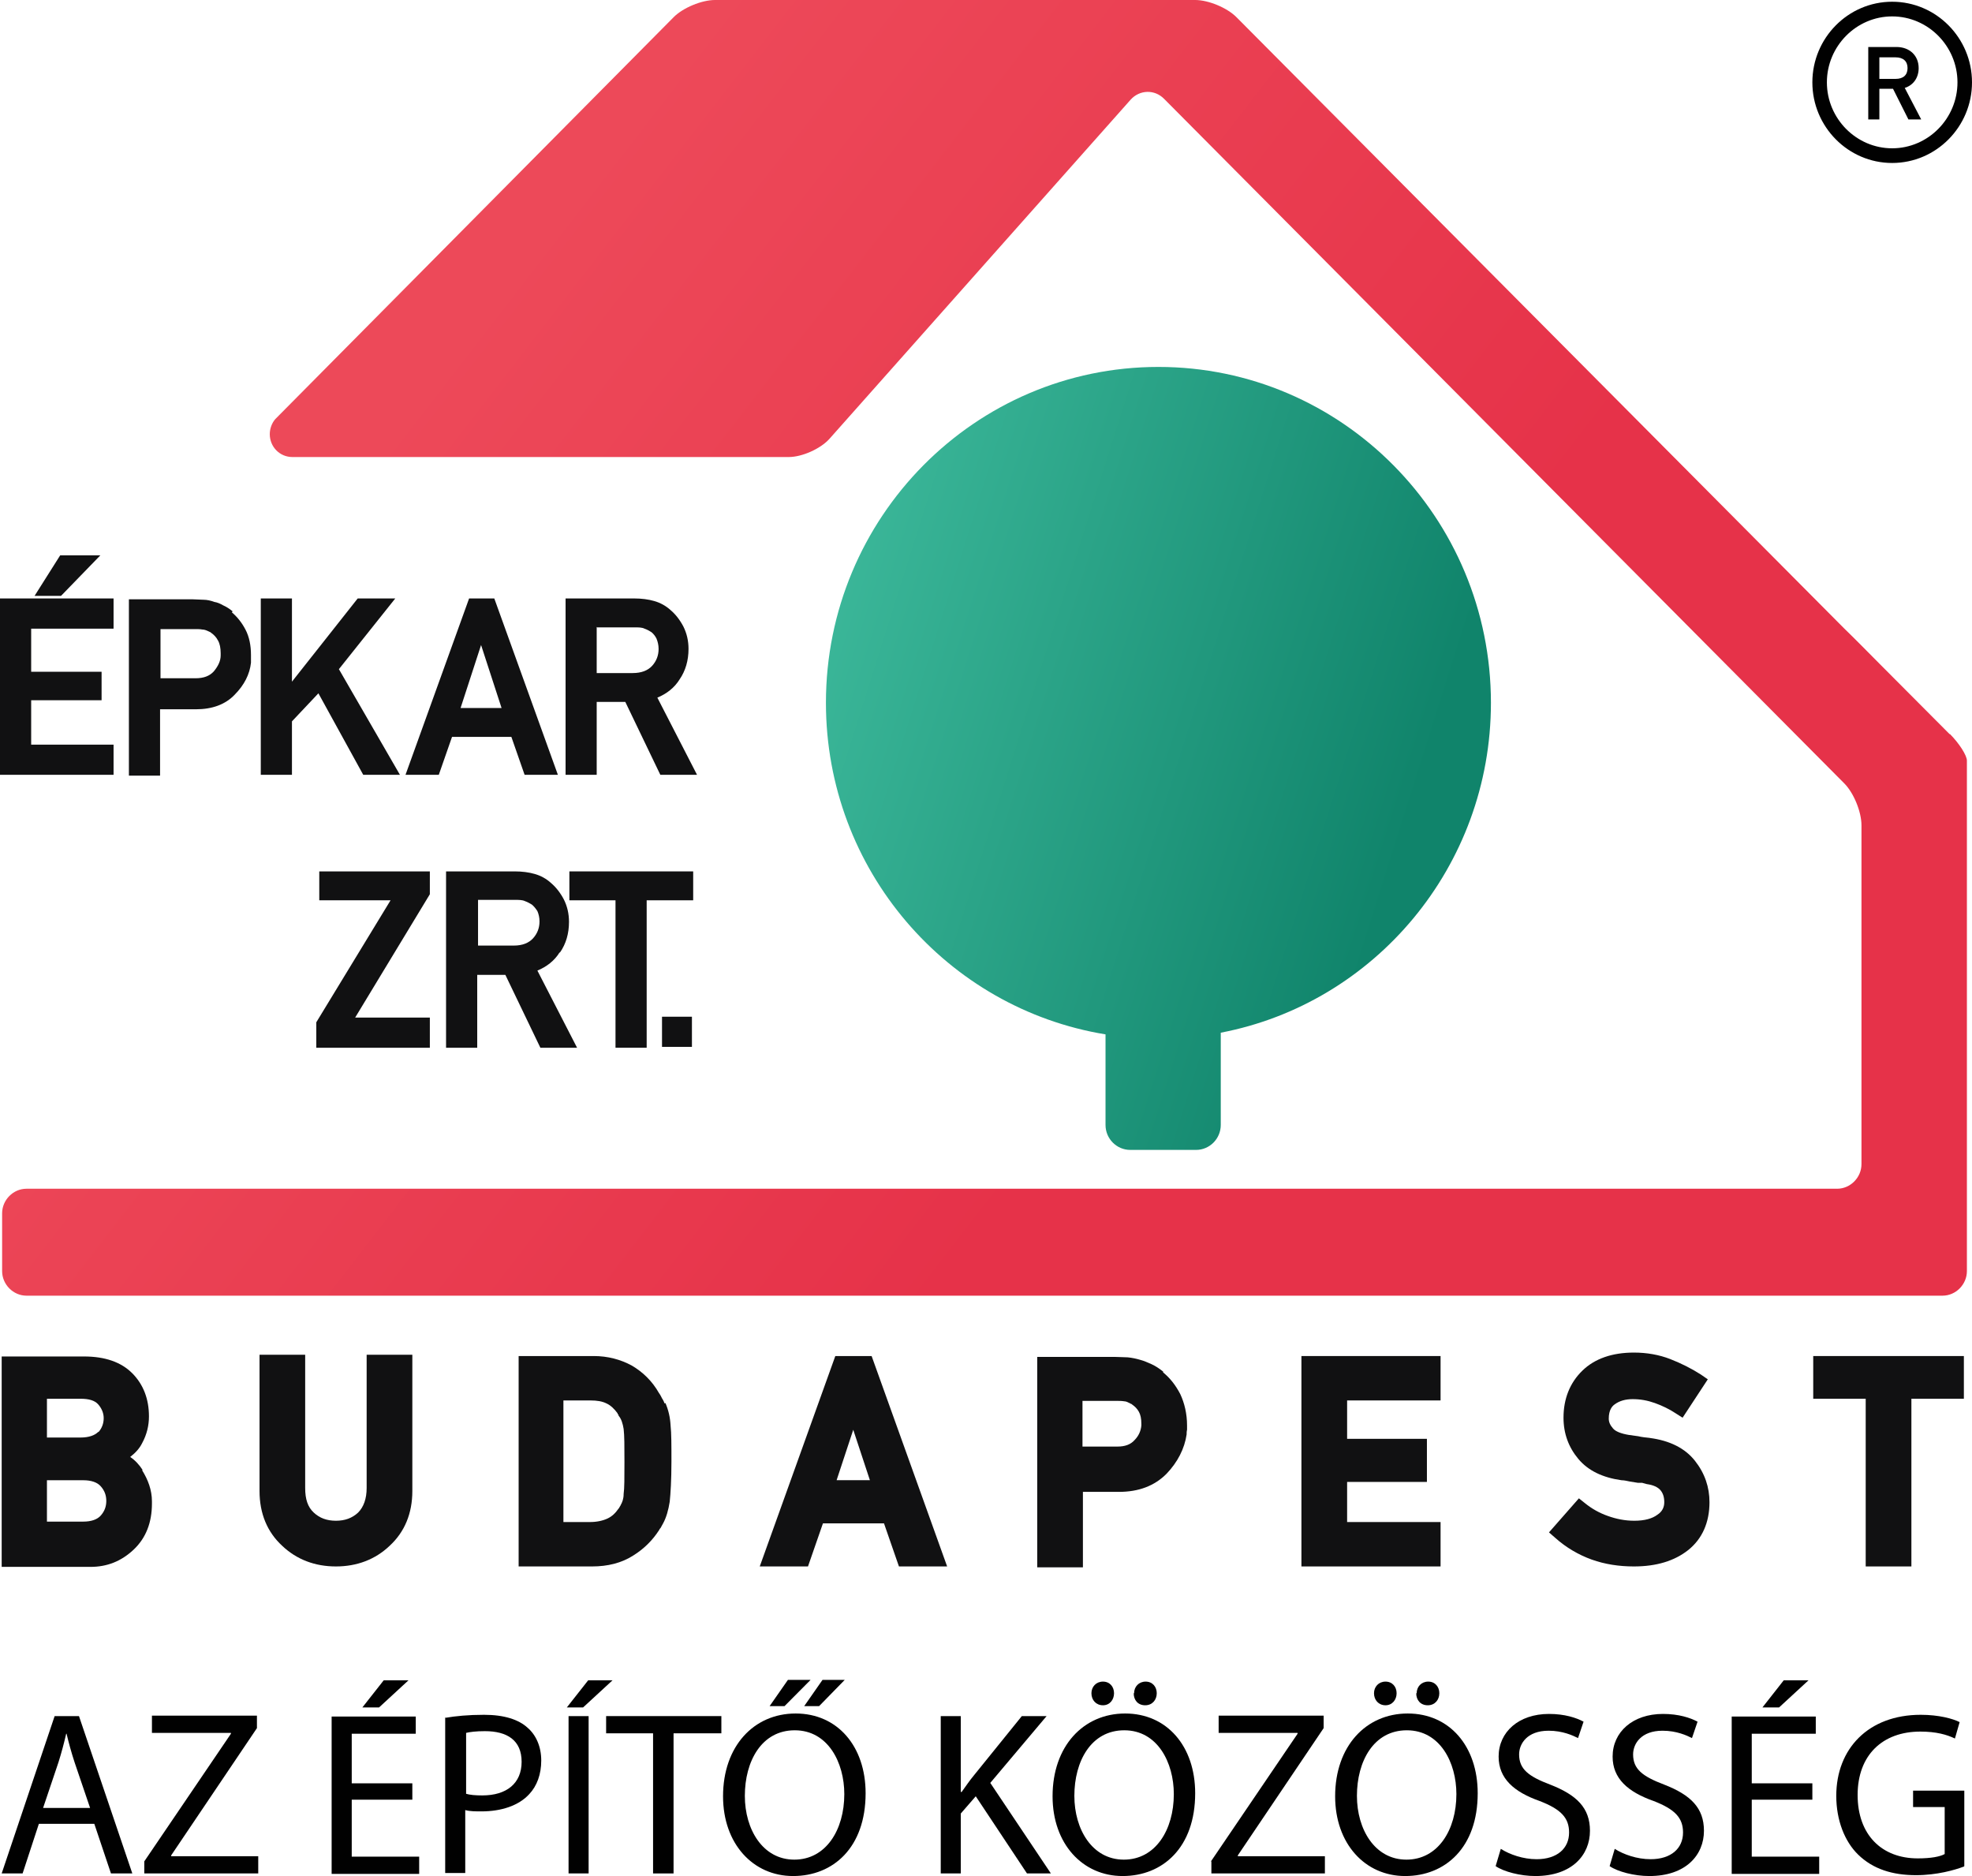 <svg xmlns="http://www.w3.org/2000/svg" width="41" height="39" viewBox="0 0 41 39" fill="none"><g clip-path="url(#clip0_1_84)"><path d="M30.998 14.61C30.998 10.756 27.901 7.628 24.085 7.628C20.269 7.628 17.172 10.756 17.172 14.61C17.172 18.088 19.692 20.965 22.985 21.503V23.386C22.985 23.672 23.216 23.905 23.5 23.905H24.866C25.15 23.905 25.381 23.672 25.381 23.386V21.468C28.576 20.858 30.998 18.017 30.998 14.61V14.61Z" fill="url(#paint0_linear_1_84)"></path><path d="M0 16.107H2.361V15.48H0.648V14.557H2.112V13.965H0.648V13.069H2.361V12.441H0V16.107Z" fill="#111112"></path><path d="M2.086 11.545H1.251L0.719 12.387H1.269L2.086 11.545Z" fill="#111112"></path><path d="M4.837 12.71C4.774 12.656 4.703 12.612 4.641 12.585C4.579 12.549 4.517 12.522 4.455 12.513C4.384 12.486 4.304 12.468 4.233 12.468C4.162 12.468 4.091 12.459 4.011 12.459H2.68V16.125H3.328V14.745H4.073C4.411 14.745 4.686 14.646 4.881 14.44C5.076 14.243 5.192 14.019 5.218 13.777C5.218 13.75 5.218 13.723 5.218 13.696C5.218 13.669 5.218 13.642 5.218 13.616C5.218 13.418 5.183 13.239 5.103 13.087C5.023 12.934 4.925 12.818 4.819 12.728L4.837 12.71ZM4.588 13.624C4.588 13.741 4.535 13.848 4.446 13.956C4.357 14.055 4.233 14.1 4.064 14.1H3.337V13.078H4.047C4.109 13.078 4.162 13.078 4.206 13.087C4.251 13.087 4.295 13.105 4.331 13.123C4.34 13.123 4.348 13.132 4.366 13.14C4.375 13.14 4.384 13.149 4.393 13.158C4.446 13.194 4.499 13.248 4.535 13.32C4.57 13.382 4.588 13.472 4.588 13.58V13.616V13.624Z" fill="#111112"></path><path d="M7.552 16.107H8.315L7.046 13.911L8.218 12.441H7.437L6.07 14.171V12.441H5.422V16.107H6.07V14.996L6.62 14.413L7.552 16.107Z" fill="#111112"></path><path d="M10.632 15.319L10.907 16.107H11.599L10.277 12.441H9.753L8.431 16.107H9.123L9.398 15.319H10.64H10.632ZM10.436 14.718H9.576L10.002 13.409L10.428 14.718H10.436Z" fill="#111112"></path><path d="M12.415 14.592H13.001L13.729 16.107H14.492L13.667 14.503C13.862 14.422 14.022 14.297 14.128 14.126C14.252 13.947 14.315 13.732 14.315 13.49C14.315 13.32 14.279 13.167 14.208 13.024C14.137 12.889 14.048 12.773 13.942 12.683C13.844 12.594 13.729 12.531 13.604 12.495C13.48 12.459 13.338 12.441 13.187 12.441H11.759V16.107H12.406V14.592H12.415ZM12.415 13.042H13.187C13.276 13.042 13.347 13.042 13.4 13.069C13.454 13.087 13.498 13.114 13.542 13.14C13.587 13.176 13.622 13.221 13.649 13.275C13.675 13.338 13.693 13.409 13.693 13.49C13.693 13.624 13.649 13.741 13.56 13.84C13.471 13.938 13.338 13.992 13.152 13.992H12.406V13.033L12.415 13.042Z" fill="#111112"></path><path d="M6.638 18.716H8.12L6.576 21.252V21.781H8.937V21.154H7.384L8.937 18.59V18.115H6.638V18.716Z" fill="#111112"></path><path d="M11.643 19.8C11.768 19.621 11.83 19.406 11.83 19.164C11.83 18.994 11.794 18.841 11.723 18.698C11.652 18.563 11.563 18.447 11.457 18.357C11.359 18.267 11.244 18.205 11.12 18.169C10.995 18.133 10.854 18.115 10.703 18.115H9.274V21.781H9.922V20.266H10.507L11.235 21.781H11.998L11.173 20.177C11.368 20.096 11.528 19.971 11.634 19.8H11.643ZM9.931 18.707H10.703C10.791 18.707 10.862 18.707 10.916 18.734C10.969 18.752 11.013 18.778 11.058 18.805C11.102 18.841 11.137 18.886 11.173 18.94C11.2 19.003 11.217 19.074 11.217 19.155C11.217 19.289 11.173 19.406 11.084 19.505C10.995 19.603 10.862 19.657 10.685 19.657H9.939V18.698L9.931 18.707Z" fill="#111112"></path><path d="M11.838 18.716H12.797V21.781H13.445V18.716H14.412V18.115H11.838V18.716Z" fill="#111112"></path><path d="M14.386 21.136H13.764V21.763H14.386V21.136Z" fill="#111112"></path><path d="M2.964 30.556C2.893 30.449 2.813 30.359 2.707 30.288C2.822 30.198 2.902 30.108 2.955 30.001C3.053 29.821 3.097 29.633 3.097 29.445C3.097 29.086 2.982 28.782 2.751 28.549C2.52 28.316 2.183 28.199 1.748 28.199H0.035V32.573H1.881C2.227 32.573 2.52 32.457 2.778 32.215C3.035 31.973 3.159 31.65 3.159 31.256V31.211C3.159 30.978 3.079 30.763 2.955 30.565L2.964 30.556ZM2.041 29.768C1.97 29.839 1.846 29.884 1.677 29.884H0.976V29.078H1.677C1.846 29.078 1.97 29.113 2.041 29.194C2.112 29.275 2.156 29.373 2.156 29.481C2.156 29.588 2.121 29.687 2.05 29.768H2.041ZM0.976 30.772H1.731C1.899 30.772 2.023 30.816 2.094 30.897C2.174 30.987 2.21 31.085 2.21 31.202C2.21 31.318 2.174 31.417 2.094 31.507C2.023 31.587 1.899 31.632 1.731 31.632H0.976V30.772V30.772Z" fill="#111112"></path><path d="M7.623 30.933C7.623 31.157 7.561 31.327 7.446 31.444C7.321 31.56 7.171 31.614 6.984 31.614C6.798 31.614 6.647 31.56 6.523 31.444C6.398 31.327 6.345 31.166 6.345 30.933V28.163H5.396V30.996C5.396 31.462 5.555 31.847 5.866 32.134C6.168 32.421 6.549 32.564 6.984 32.564C7.419 32.564 7.801 32.421 8.102 32.134C8.413 31.847 8.573 31.462 8.573 30.996V28.163H7.623V30.933Z" fill="#111112"></path><path d="M13.818 29.176C13.818 29.176 13.791 29.104 13.764 29.069C13.746 29.033 13.729 28.997 13.702 28.961C13.56 28.71 13.365 28.522 13.134 28.387C12.903 28.262 12.637 28.19 12.344 28.19H10.783V32.564H12.309C12.637 32.564 12.921 32.492 13.161 32.34C13.392 32.197 13.569 32.017 13.702 31.811C13.711 31.793 13.72 31.776 13.738 31.758C13.755 31.731 13.764 31.704 13.782 31.677C13.853 31.551 13.897 31.39 13.924 31.22C13.942 31.049 13.96 30.771 13.96 30.377C13.96 30.046 13.96 29.794 13.942 29.633C13.933 29.463 13.897 29.311 13.835 29.167L13.818 29.176ZM11.723 29.113H12.273C12.415 29.113 12.522 29.131 12.611 29.176C12.691 29.212 12.77 29.284 12.841 29.382V29.4C12.841 29.4 12.859 29.4 12.859 29.409V29.427C12.921 29.499 12.948 29.597 12.966 29.705C12.983 29.839 12.983 30.072 12.983 30.395C12.983 30.718 12.983 30.942 12.966 31.058C12.966 31.157 12.939 31.229 12.903 31.291C12.903 31.3 12.886 31.318 12.877 31.336C12.877 31.345 12.868 31.354 12.859 31.363C12.797 31.453 12.726 31.524 12.628 31.569C12.531 31.614 12.406 31.641 12.264 31.641H11.714V29.113H11.723Z" fill="#111112"></path><path d="M17.367 28.19L15.796 32.564H16.799L17.11 31.668H18.379L18.69 32.564H19.692L18.122 28.19H17.376H17.367ZM18.086 30.771H17.394L17.74 29.723L18.086 30.771Z" fill="#111112"></path><path d="M24.183 28.513C24.103 28.45 24.023 28.396 23.943 28.36C23.863 28.325 23.784 28.289 23.713 28.271C23.624 28.244 23.535 28.226 23.446 28.217C23.366 28.217 23.278 28.208 23.18 28.208H21.565V32.582H22.515V31.014H23.26C23.677 31.014 24.005 30.888 24.254 30.637C24.485 30.395 24.627 30.117 24.671 29.821C24.671 29.794 24.671 29.759 24.68 29.723C24.68 29.687 24.68 29.66 24.68 29.633C24.68 29.391 24.627 29.167 24.538 28.979C24.44 28.791 24.325 28.647 24.183 28.531V28.513ZM23.73 29.597V29.633C23.721 29.741 23.677 29.848 23.588 29.938C23.508 30.028 23.393 30.072 23.233 30.072H22.506V29.122H23.207C23.269 29.122 23.322 29.122 23.375 29.131C23.411 29.131 23.446 29.149 23.482 29.167C23.491 29.167 23.508 29.185 23.517 29.185C23.526 29.185 23.535 29.194 23.544 29.203C23.597 29.239 23.642 29.284 23.677 29.346C23.713 29.409 23.73 29.49 23.73 29.597Z" fill="#111112"></path><path d="M27.058 32.564H29.951V31.641H28.008V30.807H29.667V29.911H28.008V29.113H29.951V28.19H27.058V32.564Z" fill="#111112"></path><path d="M34.309 29.893C34.22 29.884 34.131 29.875 34.06 29.857L33.865 29.83C33.705 29.803 33.59 29.759 33.537 29.696C33.474 29.624 33.448 29.561 33.448 29.49C33.448 29.311 33.519 29.23 33.572 29.194C33.67 29.122 33.794 29.086 33.945 29.086C34.105 29.086 34.255 29.113 34.406 29.167C34.557 29.221 34.708 29.293 34.841 29.382L34.983 29.472L35.507 28.674L35.365 28.576C35.169 28.45 34.956 28.343 34.726 28.253C34.495 28.163 34.238 28.118 33.971 28.118C33.519 28.118 33.155 28.244 32.898 28.495C32.64 28.746 32.507 29.078 32.507 29.472C32.507 29.803 32.614 30.09 32.818 30.332C33.022 30.574 33.324 30.718 33.714 30.772C33.776 30.772 33.838 30.79 33.883 30.798C33.936 30.807 33.998 30.816 34.051 30.825H34.14C34.14 30.825 34.202 30.843 34.238 30.852C34.371 30.87 34.468 30.915 34.522 30.978C34.575 31.041 34.602 31.121 34.602 31.229C34.602 31.336 34.557 31.426 34.459 31.489C34.353 31.569 34.193 31.614 33.98 31.614C33.785 31.614 33.608 31.578 33.43 31.515C33.253 31.453 33.093 31.363 32.951 31.247L32.827 31.148L32.205 31.856L32.339 31.973C32.56 32.17 32.818 32.322 33.093 32.421C33.368 32.519 33.661 32.564 33.971 32.564C34.442 32.564 34.815 32.448 35.099 32.224C35.391 31.991 35.542 31.65 35.542 31.229C35.542 30.915 35.445 30.628 35.24 30.368C35.036 30.108 34.717 29.947 34.3 29.893H34.309Z" fill="#111112"></path><path d="M37.699 28.19V29.078H38.79V32.564H39.74V29.078H40.831V28.19H37.699Z" fill="#111112"></path><path d="M40.538 15.265L39.056 13.777C38.861 13.58 38.542 13.257 38.338 13.06L25.709 0.359C25.514 0.161 25.124 0 24.849 0H14.865C14.59 0 14.199 0.161 14.004 0.359L5.724 8.712C5.653 8.793 5.609 8.91 5.609 9.026C5.609 9.286 5.813 9.501 6.079 9.501H16.4C16.675 9.501 17.057 9.331 17.243 9.125L23.508 2.071C23.695 1.864 24.005 1.855 24.201 2.053L38.346 16.287C38.542 16.484 38.702 16.878 38.702 17.156V24.201C38.702 24.479 38.471 24.712 38.196 24.712H0.55C0.275 24.712 0.044 24.945 0.044 25.223V26.424C0.044 26.702 0.275 26.935 0.55 26.935H40.388C40.663 26.935 40.894 26.702 40.894 26.424V15.812C40.894 15.704 40.734 15.453 40.538 15.256V15.265Z" fill="url(#paint1_linear_1_84)"></path><path d="M39.34 3.388C38.426 3.388 37.681 2.635 37.681 1.712C37.681 0.789 38.426 0.036 39.34 0.036C40.255 0.036 41 0.789 41 1.712C41 2.635 40.255 3.388 39.34 3.388ZM39.34 0.341C38.595 0.341 37.983 0.959 37.983 1.712C37.983 2.465 38.595 3.083 39.34 3.083C40.086 3.083 40.698 2.465 40.698 1.712C40.698 0.959 40.086 0.341 39.34 0.341Z" fill="#010101"></path><path d="M39.598 1.829C39.775 1.775 39.891 1.622 39.891 1.416C39.891 1.156 39.704 0.977 39.429 0.977H38.843V2.483H39.074V1.846H39.358L39.678 2.483H39.944L39.598 1.82V1.829ZM39.074 1.192H39.411C39.571 1.192 39.66 1.273 39.66 1.416C39.66 1.56 39.571 1.64 39.411 1.64H39.074V1.192Z" fill="#010101"></path><path d="M0.808 37.915L0.47 38.946H0.035L1.136 35.675H1.642L2.751 38.946H2.307L1.961 37.915H0.808ZM1.873 37.584L1.553 36.643C1.482 36.428 1.429 36.23 1.384 36.042H1.376C1.331 36.239 1.278 36.437 1.216 36.634L0.896 37.584H1.873V37.584Z" fill="#010101"></path><path d="M3 38.695L4.801 36.042V36.024H3.159V35.666H5.342V35.925L3.559 38.57V38.588H5.369V38.946H3V38.695Z" fill="#010101"></path><path d="M8.573 37.413H7.313V38.597H8.715V38.955H6.895V35.684H8.644V36.042H7.313V37.073H8.573V37.422V37.413ZM8.493 34.931L7.881 35.495H7.534L7.978 34.931H8.484H8.493Z" fill="#010101"></path><path d="M9.265 35.71C9.469 35.675 9.735 35.648 10.064 35.648C10.481 35.648 10.783 35.746 10.969 35.917C11.146 36.069 11.253 36.311 11.253 36.598C11.253 36.885 11.164 37.127 11.004 37.297C10.783 37.539 10.419 37.656 10.01 37.656C9.886 37.656 9.771 37.656 9.673 37.629V38.937H9.256V35.702L9.265 35.71ZM9.682 37.288C9.771 37.315 9.886 37.324 10.028 37.324C10.534 37.324 10.845 37.073 10.845 36.625C10.845 36.176 10.543 35.988 10.081 35.988C9.895 35.988 9.762 36.006 9.691 36.024V37.297L9.682 37.288Z" fill="#010101"></path><path d="M12.735 34.931L12.123 35.495H11.785L12.229 34.931H12.744H12.735ZM12.238 35.675V38.946H11.821V35.675H12.238Z" fill="#010101"></path><path d="M13.587 36.033H12.602V35.675H14.998V36.033H14.004V38.946H13.578V36.033H13.587Z" fill="#010101"></path><path d="M17.997 37.279C17.997 38.408 17.323 39 16.489 39C15.655 39 15.033 38.328 15.033 37.342C15.033 36.302 15.672 35.621 16.542 35.621C17.412 35.621 17.997 36.302 17.997 37.279ZM15.486 37.333C15.486 38.032 15.859 38.659 16.515 38.659C17.172 38.659 17.554 38.041 17.554 37.297C17.554 36.643 17.216 35.97 16.524 35.97C15.832 35.97 15.486 36.616 15.486 37.333ZM16.853 34.922L16.311 35.468H16.001L16.382 34.922H16.844H16.853ZM17.563 34.922L17.03 35.468H16.72L17.101 34.922H17.554H17.563Z" fill="#010101"></path><path d="M19.559 35.675H19.976V37.252H19.994C20.083 37.127 20.163 37.01 20.252 36.903L21.245 35.675H21.76L20.589 37.064L21.849 38.946H21.352L20.287 37.342L19.976 37.7V38.946H19.559V35.675Z" fill="#010101"></path><path d="M24.849 37.279C24.849 38.408 24.174 39 23.34 39C22.506 39 21.884 38.328 21.884 37.342C21.884 36.302 22.523 35.621 23.393 35.621C24.263 35.621 24.849 36.302 24.849 37.279ZM22.337 37.333C22.337 38.032 22.71 38.659 23.366 38.659C24.023 38.659 24.405 38.041 24.405 37.297C24.405 36.643 24.067 35.97 23.375 35.97C22.683 35.97 22.337 36.616 22.337 37.333ZM22.692 35.2C22.692 35.065 22.79 34.958 22.932 34.958C23.074 34.958 23.162 35.065 23.162 35.2C23.162 35.334 23.074 35.45 22.932 35.45C22.79 35.45 22.692 35.343 22.692 35.2ZM23.579 35.2C23.579 35.065 23.677 34.958 23.819 34.958C23.961 34.958 24.05 35.065 24.05 35.2C24.05 35.334 23.961 35.45 23.81 35.45C23.659 35.45 23.571 35.343 23.571 35.2H23.579Z" fill="#010101"></path><path d="M25.177 38.695L26.978 36.042V36.024H25.337V35.666H27.52V35.925L25.736 38.57V38.588H27.546V38.946H25.186V38.695H25.177Z" fill="#010101"></path><path d="M30.723 37.279C30.723 38.408 30.049 39 29.215 39C28.381 39 27.759 38.328 27.759 37.342C27.759 36.302 28.398 35.621 29.268 35.621C30.138 35.621 30.723 36.302 30.723 37.279ZM28.212 37.333C28.212 38.032 28.585 38.659 29.241 38.659C29.898 38.659 30.28 38.041 30.28 37.297C30.28 36.643 29.942 35.97 29.25 35.97C28.558 35.97 28.212 36.616 28.212 37.333ZM28.567 35.2C28.567 35.065 28.665 34.958 28.806 34.958C28.948 34.958 29.037 35.065 29.037 35.2C29.037 35.334 28.948 35.45 28.806 35.45C28.665 35.45 28.567 35.343 28.567 35.2ZM29.454 35.2C29.454 35.065 29.552 34.958 29.694 34.958C29.836 34.958 29.925 35.065 29.925 35.2C29.925 35.334 29.836 35.45 29.685 35.45C29.534 35.45 29.445 35.343 29.445 35.2H29.454Z" fill="#010101"></path><path d="M31.203 38.435C31.389 38.552 31.664 38.65 31.948 38.65C32.374 38.65 32.623 38.426 32.623 38.095C32.623 37.79 32.454 37.611 32.01 37.44C31.478 37.252 31.158 36.974 31.158 36.517C31.158 36.006 31.575 35.63 32.205 35.63C32.534 35.63 32.773 35.71 32.924 35.791L32.809 36.132C32.702 36.078 32.489 35.979 32.197 35.979C31.753 35.979 31.584 36.248 31.584 36.472C31.584 36.777 31.779 36.929 32.232 37.1C32.782 37.315 33.057 37.584 33.057 38.059C33.057 38.561 32.685 39 31.921 39C31.611 39 31.265 38.91 31.096 38.794L31.203 38.435V38.435Z" fill="#010101"></path><path d="M33.572 38.435C33.758 38.552 34.033 38.65 34.318 38.65C34.743 38.65 34.992 38.426 34.992 38.095C34.992 37.79 34.823 37.611 34.38 37.44C33.847 37.252 33.528 36.974 33.528 36.517C33.528 36.006 33.945 35.63 34.575 35.63C34.903 35.63 35.143 35.71 35.294 35.791L35.178 36.132C35.072 36.078 34.859 35.979 34.566 35.979C34.122 35.979 33.954 36.248 33.954 36.472C33.954 36.777 34.149 36.929 34.602 37.1C35.152 37.315 35.427 37.584 35.427 38.059C35.427 38.561 35.054 39 34.291 39C33.98 39 33.634 38.91 33.466 38.794L33.572 38.435V38.435Z" fill="#010101"></path><path d="M37.681 37.413H36.421V38.597H37.823V38.955H36.004V35.684H37.752V36.042H36.421V37.073H37.681V37.422V37.413ZM37.601 34.931L36.989 35.495H36.643L37.086 34.931H37.592H37.601Z" fill="#010101"></path><path d="M40.831 38.803C40.645 38.874 40.272 38.982 39.837 38.982C39.349 38.982 38.941 38.857 38.63 38.552C38.355 38.283 38.178 37.844 38.178 37.333C38.178 36.356 38.843 35.648 39.935 35.648C40.308 35.648 40.601 35.728 40.743 35.8L40.645 36.141C40.476 36.06 40.255 35.997 39.926 35.997C39.136 35.997 38.622 36.49 38.622 37.315C38.622 38.139 39.119 38.633 39.873 38.633C40.148 38.633 40.334 38.597 40.432 38.543V37.566H39.775V37.225H40.84V38.794L40.831 38.803Z" fill="#010101"></path></g><defs><linearGradient id="paint0_linear_1_84" x1="16.631" y1="13.302" x2="29.229" y2="17.28" gradientUnits="userSpaceOnUse"><stop stop-color="#3CB89A"></stop><stop offset="1" stop-color="#10846B"></stop></linearGradient><linearGradient id="paint1_linear_1_84" x1="7.632" y1="9.376" x2="23.592" y2="21.716" gradientUnits="userSpaceOnUse"><stop stop-color="#ED4959"></stop><stop offset="1" stop-color="#E63249"></stop></linearGradient><clipPath id="clip0_1_84"><rect width="41" height="39" fill="white"></rect></clipPath></defs></svg>
